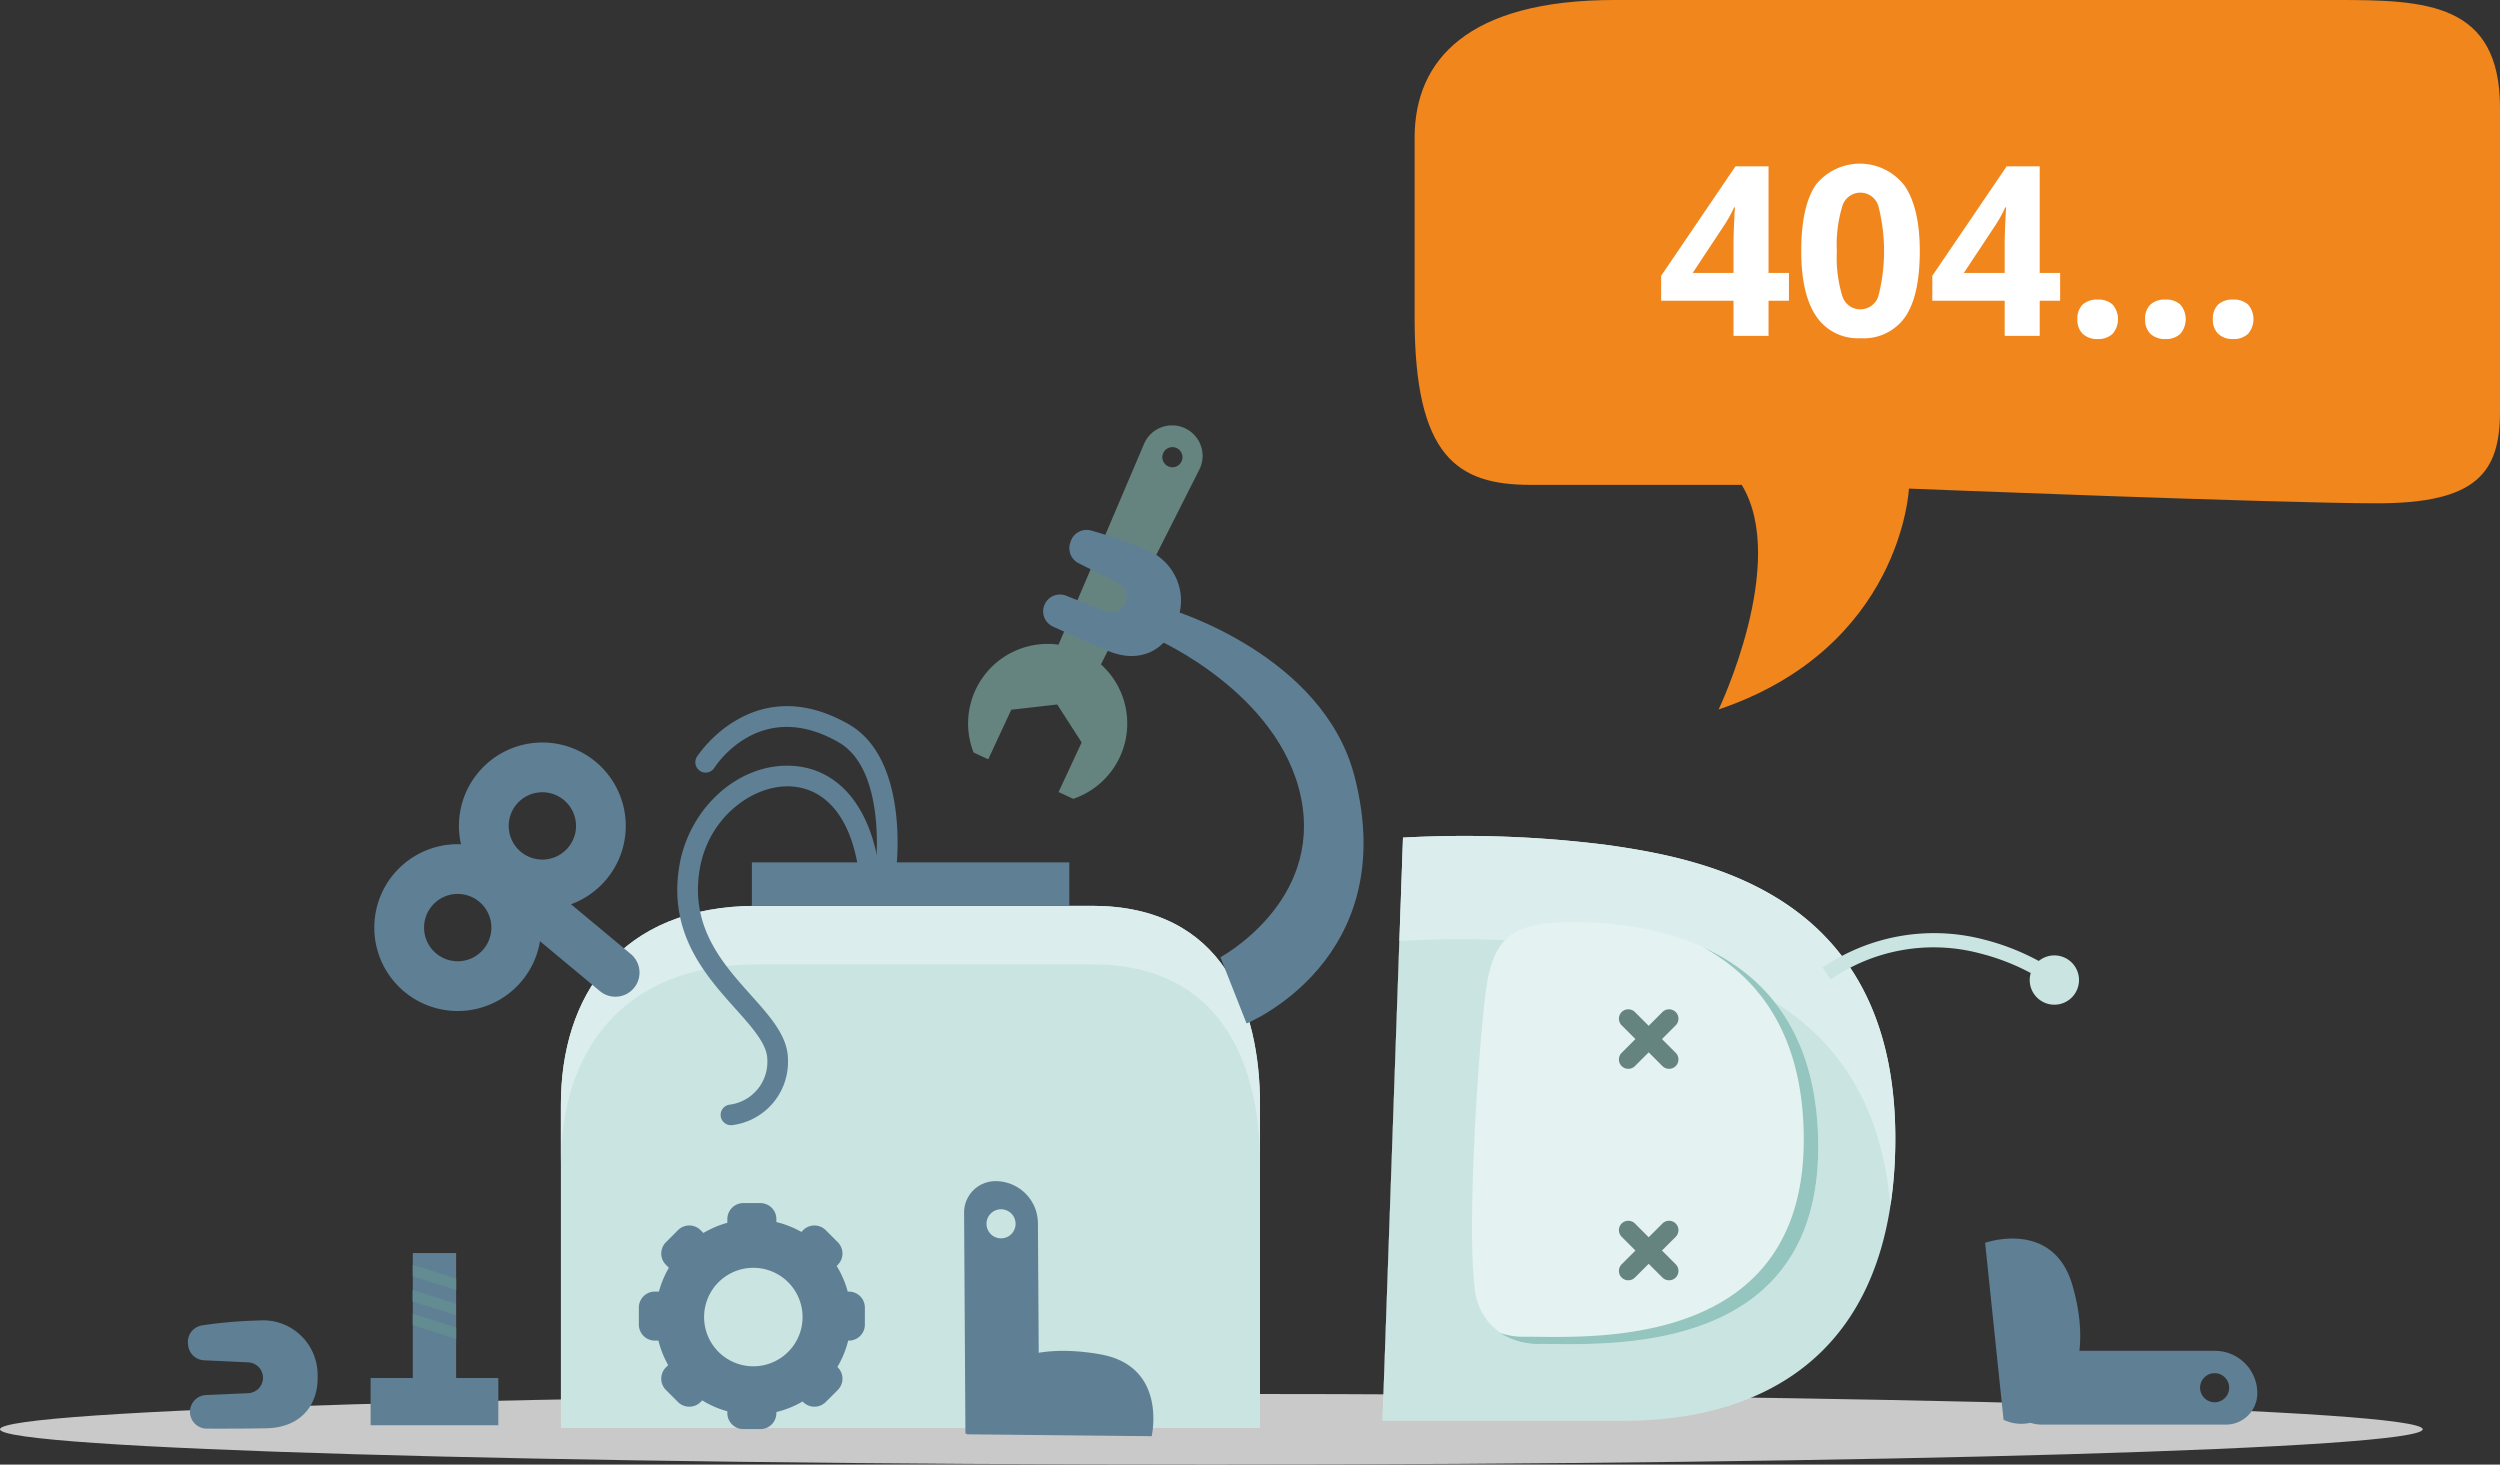 <svg id="e1960089-0c76-4712-b0bb-6ebdb6bf5c0a" data-name="Vrstva 1" xmlns="http://www.w3.org/2000/svg" viewBox="0 0 346.139 202.781"><rect x="0" y="0" width="346.139" height="202.781" fill="#333333" stroke="none"/><defs><style>.a8a1dcf2-798e-4048-841b-481b9760dd06{fill:#cac9c9;}.b05a9b65-171a-4663-bbbc-75a6a55befcd{fill:#cae5e1;}.f59ce85f-a44e-487f-a5a2-b44fc0ffd775{fill:#dbeeed;}.e39c013f-0ae7-4c67-9b51-058f259b7de3{fill:#e4f2f1;}.fd7ed080-eb4e-4e08-a8b8-6dbf23252a66{fill:#94c5bf;}.a96e6353-b270-468d-b4a3-4abac7a3d68a{fill:#66847f;}.bd0f0a38-8a98-4f87-818f-98ff14f655ac{fill:#5f7f94;}.b36565e0-79d4-49cb-bbd7-43797649b91d{fill:#628c91;}.a206e713-0fc5-43aa-8ca3-9205ff8adcaa{fill:#f1861c;}.b4e1f9df-4ea6-4952-8709-a79c8e181155{fill:#fff;}</style></defs><path class="a8a1dcf2-798e-4048-841b-481b9760dd06" d="M459.992,517.291c0,2.701-75.09,4.891-167.718,4.891-92.628,0-167.718-2.19-167.718-4.891,0-2.702,75.09-4.892,167.718-4.892C384.902,512.399,459.992,514.589,459.992,517.291Z" transform="translate(-124.556 -319.401)"/><path class="b05a9b65-171a-4663-bbbc-75a6a55befcd" d="M202.215,517.108v-44.767c0-14.906,8.058-27.522,27.151-27.522h46.407c18.133,0,23.238,14.141,23.238,27.522v44.767Z" transform="translate(-124.556 -319.401)"/><path class="f59ce85f-a44e-487f-a5a2-b44fc0ffd775" d="M275.772,444.819h-46.407c-19.092,0-27.151,12.616-27.151,27.522v8.103c0-14.906,8.058-27.522,27.151-27.522h46.407c18.133,0,23.238,14.141,23.238,27.522v-8.103C299.01,458.96,293.905,444.819,275.772,444.819Z" transform="translate(-124.556 -319.401)"/><path class="b05a9b65-171a-4663-bbbc-75a6a55befcd" d="M315.972,516.109h33.587c11.617,0,36.875-3.481,37.406-38.066s-25.843-39.649-39.794-41.637a157.061,157.061,0,0,0-28.363-1.035Z" transform="translate(-124.556 -319.401)"/><path class="f59ce85f-a44e-487f-a5a2-b44fc0ffd775" d="M347.171,436.406a157.062,157.062,0,0,0-28.363-1.035l-2.836,80.738h.026l2.334-66.438a157.057,157.057,0,0,1,28.363,1.035c13.1,1.867,37.151,6.448,39.598,35.631a60.615,60.615,0,0,0,.673-8.293C387.497,443.459,361.122,438.394,347.171,436.406Z" transform="translate(-124.556 -319.401)"/><path class="e39c013f-0ae7-4c67-9b51-058f259b7de3" d="M337.835,505.477c8.61,0,38.463,2.059,38.463-27.268s-25.458-31.122-33.694-31.122c-8.236,0-11.289,1.596-12.331,9.585-1.042,7.989-2.605,32.118-1.563,40.808A8.485,8.485,0,0,0,337.835,505.477Z" transform="translate(-124.556 -319.401)"/><path class="fd7ed080-eb4e-4e08-a8b8-6dbf23252a66" d="M360.45,450.604c7.432,4.101,13.848,11.883,13.848,26.605,0,29.327-29.853,27.268-38.463,27.268a9.824,9.824,0,0,1-3.587-.524,9.53,9.53,0,0,0,5.588,1.524c8.61,0,38.463,2.059,38.463-27.268C376.298,462.18,368.691,454.386,360.45,450.604Z" transform="translate(-124.556 -319.401)"/><path class="a96e6353-b270-468d-b4a3-4abac7a3d68a" d="M276.987,411.388l13.615-26.952a4.223,4.223,0,1,0-7.654-3.558l-11.832,27.781a11.014,11.014,0,0,0-11.762,14.928l2.028.943,3.192-6.866,6.363-.721,3.38,5.251-3.192,6.866,2.028.943a11.014,11.014,0,0,0,3.833-18.615Zm10.482-29.949a1.393,1.393,0,1,1-1.85.676A1.393,1.393,0,0,1,287.469,381.439Z" transform="translate(-124.556 -319.401)"/><path class="bd0f0a38-8a98-4f87-818f-98ff14f655ac" d="M431.228,506.431h-23.968a5.107,5.107,0,0,0-5.107,5.107h0a5.107,5.107,0,0,0,5.107,5.107h25.489a4.346,4.346,0,0,0,4.346-4.347A5.868,5.868,0,0,0,431.228,506.431Zm-.045,7.12a2.013,2.013,0,1,1,2.013-2.013A2.013,2.013,0,0,1,431.182,513.551Z" transform="translate(-124.556 -319.401)"/><path class="bd0f0a38-8a98-4f87-818f-98ff14f655ac" d="M399.407,491.474s9.38-3.32,12.068,5.819c2.688,9.139,0,15.052-3.225,17.74a5.649,5.649,0,0,1-6.29.943Z" transform="translate(-124.556 -319.401)"/><path class="bd0f0a38-8a98-4f87-818f-98ff14f655ac" d="M268.263,488.768a5.867,5.867,0,0,0-5.903-5.832,4.346,4.346,0,0,0-4.32,4.372l.184,30.596,5.107-.031a5.107,5.107,0,0,0,5.077-5.138Zm-5.095,2.089a2.013,2.013,0,1,1,2.001-2.025A2.013,2.013,0,0,1,263.169,490.857Z" transform="translate(-124.556 -319.401)"/><path class="bd0f0a38-8a98-4f87-818f-98ff14f655ac" d="M284.012,518.25s2.246-9.694-7.137-11.338-14.48,1.214-16.789,4.721a8.856,8.856,0,0,0-1.661,6.356Z" transform="translate(-124.556 -319.401)"/><path class="bd0f0a38-8a98-4f87-818f-98ff14f655ac" d="M150.581,505.443l.022.212a2.327,2.327,0,0,0,2.307,2.089l6.022.283a2.136,2.136,0,0,1,2.033,2.043h0a2.136,2.136,0,0,1-2.039,2.224l-5.968.265a2.327,2.327,0,0,0-2.099,2.291h0a2.326,2.326,0,0,0,2.318,2.352c2.133.007,5.378.006,8.251-.047,4.782-.087,7.244-3.244,7.103-7.29a7.549,7.549,0,0,0-8.122-7.637,63.638,63.638,0,0,0-7.856.676A2.324,2.324,0,0,0,150.581,505.443Z" transform="translate(-124.556 -319.401)"/><path class="bd0f0a38-8a98-4f87-818f-98ff14f655ac" d="M284.673,407.904s17.061,7.45,20.02,21.949c2.959,14.499-11.161,22.08-11.161,22.08l3.619,9.173s21.55-8.778,14.933-34.266c-4.35-16.756-25.286-22.989-25.286-22.989Z" transform="translate(-124.556 -319.401)"/><path class="a96e6353-b270-468d-b4a3-4abac7a3d68a" d="M356.567,467.007h0a1.303,1.303,0,0,1-1.837,0l-5.646-5.646a1.303,1.303,0,0,1,0-1.837h0a1.303,1.303,0,0,1,1.837,0l5.646,5.646A1.303,1.303,0,0,1,356.567,467.007Z" transform="translate(-124.556 -319.401)"/><path class="a96e6353-b270-468d-b4a3-4abac7a3d68a" d="M349.084,467.007h0a1.303,1.303,0,0,1,0-1.837l5.646-5.646a1.303,1.303,0,0,1,1.837,0h0a1.303,1.303,0,0,1,0,1.837l-5.646,5.646A1.303,1.303,0,0,1,349.084,467.007Z" transform="translate(-124.556 -319.401)"/><path class="a96e6353-b270-468d-b4a3-4abac7a3d68a" d="M356.567,496.286h0a1.303,1.303,0,0,1-1.837,0l-5.646-5.646a1.303,1.303,0,0,1,0-1.837h0a1.303,1.303,0,0,1,1.837,0l5.646,5.646A1.303,1.303,0,0,1,356.567,496.286Z" transform="translate(-124.556 -319.401)"/><path class="a96e6353-b270-468d-b4a3-4abac7a3d68a" d="M349.084,496.286h0a1.303,1.303,0,0,1,0-1.837l5.646-5.646a1.303,1.303,0,0,1,1.837,0h0a1.303,1.303,0,0,1,0,1.837l-5.646,5.646A1.303,1.303,0,0,1,349.084,496.286Z" transform="translate(-124.556 -319.401)"/><path class="bd0f0a38-8a98-4f87-818f-98ff14f655ac" d="M242.087,498.228h-.159a13.456,13.456,0,0,0-1.529-3.549l.154-.154a2.216,2.216,0,0,0,0-3.133l-1.667-1.667a2.216,2.216,0,0,0-3.133,0l-.242.242a13.452,13.452,0,0,0-3.461-1.367v-.409a2.216,2.216,0,0,0-2.216-2.216h-2.357a2.215,2.215,0,0,0-2.216,2.216v.513a13.452,13.452,0,0,0-3.313,1.41l-.39-.39a2.216,2.216,0,0,0-3.133,0l-1.667,1.667a2.216,2.216,0,0,0,0,3.133l.408.408a13.446,13.446,0,0,0-1.379,3.294h-.563a2.216,2.216,0,0,0-2.216,2.216v2.357a2.215,2.215,0,0,0,2.216,2.216h.495a13.443,13.443,0,0,0,1.351,3.391l-.312.312a2.215,2.215,0,0,0,0,3.133l1.667,1.667a2.216,2.216,0,0,0,3.133,0l.224-.224a13.455,13.455,0,0,0,3.479,1.509v.249a2.215,2.215,0,0,0,2.216,2.215h2.357a2.216,2.216,0,0,0,2.216-2.215v-.145a13.439,13.439,0,0,0,3.628-1.463l.074.074a2.216,2.216,0,0,0,3.133,0l1.667-1.667a2.215,2.215,0,0,0,0-3.133l-.055-.055a13.449,13.449,0,0,0,1.498-3.647h.091a2.215,2.215,0,0,0,2.216-2.216v-2.357A2.216,2.216,0,0,0,242.087,498.228Zm-20.046,3.526a6.818,6.818,0,1,1,6.818,6.818A6.818,6.818,0,0,1,222.041,501.754Z" transform="translate(-124.556 -319.401)"/><rect class="bd0f0a38-8a98-4f87-818f-98ff14f655ac" x="51.313" y="190.793" width="17.683" height="6.538"/><rect class="bd0f0a38-8a98-4f87-818f-98ff14f655ac" x="57.153" y="173.491" width="6.003" height="18.336"/><polygon class="b36565e0-79d4-49cb-bbd7-43797649b91d" points="63.156 178.62 57.153 176.713 57.153 175.121 63.156 177.028 63.156 178.62"/><polygon class="b36565e0-79d4-49cb-bbd7-43797649b91d" points="63.14 182.102 57.137 180.196 57.137 178.604 63.14 180.51 63.14 182.102"/><polygon class="b36565e0-79d4-49cb-bbd7-43797649b91d" points="63.156 185.389 57.153 183.483 57.153 181.891 63.156 183.797 63.156 185.389"/><path class="bd0f0a38-8a98-4f87-818f-98ff14f655ac" d="M225.762,475.193a1.43,1.43,0,0,1-.185-2.848h0a5.973,5.973,0,0,0,5.22-6.236c-.011-2.119-2.047-4.394-4.405-7.03-4.154-4.643-9.325-10.421-7.785-19.749,1.296-7.851,7.827-13.916,14.929-13.916.078,0,.156 0.0.234.002,6.719.126,11.416,5.608,12.563,14.662a1.43,1.43,0,1,1-2.837.36c-.967-7.631-4.532-12.064-9.78-12.163-.052-.001-.105-.001-.157-.001-4.95,0-10.949,4.361-12.131,11.521-1.317,7.976,3.151,12.97,7.094,17.377,2.746,3.069,5.118,5.72,5.133,8.923a8.827,8.827,0,0,1-7.714,9.086A1.42,1.42,0,0,1,225.762,475.193Z" transform="translate(-124.556 -319.401)"/><path class="bd0f0a38-8a98-4f87-818f-98ff14f655ac" d="M247.247,440.735a1.454,1.454,0,0,1-.167-.01,1.43,1.43,0,0,1-1.255-1.586c.015-.13,1.439-13.186-5.172-16.973-10.826-6.2-16.937,3.145-17.192,3.546a1.43,1.43,0,0,1-2.42-1.524c.077-.122,7.798-12.084,21.033-4.504,8.248,4.724,6.663,19.173,6.592,19.785A1.43,1.43,0,0,1,247.247,440.735Z" transform="translate(-124.556 -319.401)"/><path class="bd0f0a38-8a98-4f87-818f-98ff14f655ac" d="M190.773,426.364a11.528,11.528,0,0,0-2.389,9.928,11.549,11.549,0,1,0,10.939,13.428l8.298,6.909a3.341,3.341,0,0,0,4.276-5.136l-8.28-6.893a11.549,11.549,0,1,0-12.844-18.235Zm.738,24.448a4.66,4.66,0,1,1-.6-6.562A4.66,4.66,0,0,1,191.512,450.812Zm11.719-14.077a4.66,4.66,0,1,1-.6-6.562A4.66,4.66,0,0,1,203.231,436.735Z" transform="translate(-124.556 -319.401)"/><path class="bd0f0a38-8a98-4f87-818f-98ff14f655ac" d="M272.795,394.37l-.067.202a2.327,2.327,0,0,0,1.251,2.85l5.38,2.721a2.135,2.135,0,0,1,1.02,2.696h0a2.135,2.135,0,0,1-2.77,1.195l-5.555-2.199a2.327,2.327,0,0,0-2.852,1.232h0a2.326,2.326,0,0,0,1.153,3.094c1.943.879,4.905,2.205,7.548,3.332,4.399,1.876,7.936.003,9.464-3.748a7.549,7.549,0,0,0-4.288-10.291,63.664,63.664,0,0,0-7.445-2.596A2.324,2.324,0,0,0,272.795,394.37Z" transform="translate(-124.556 -319.401)"/><rect class="bd0f0a38-8a98-4f87-818f-98ff14f655ac" x="104.102" y="119.401" width="43.947" height="6.017"/><path class="b05a9b65-171a-4663-bbbc-75a6a55befcd" d="M399.258,449.491a32.684,32.684,0,0,1,7.576,2.962,3.412,3.412,0,1,1-1.111,1.669,30.807,30.807,0,0,0-7.023-2.717,25.041,25.041,0,0,0-20.692,3.622l-1.105-1.656A27.333,27.333,0,0,1,399.258,449.491Z" transform="translate(-124.556 -319.401)"/><path class="a206e713-0fc5-43aa-8ca3-9205ff8adcaa" d="M365.708,386.531h-29.277c-10.041,0-16.013-3.833-16.013-23.091v-24.984c0-10.742,7.373-19.055,27.706-19.055h99.972c12.337,0,22.599.351,22.599,14.951v42.012c0,8.442-3.185,12.722-16.995,12.722-13.81,0-64.842-2.038-64.842-2.038s-.96,21.983-26.347,30.583C362.51,417.633,372.253,397.284,365.708,386.531Z" transform="translate(-124.556 -319.401)"/><path class="b4e1f9df-4ea6-4952-8709-a79c8e181155" d="M372.246,361.041h-2.826v4.866h-4.85V361.041h-10.021v-3.453l10.294-15.159h4.577v14.758h2.826Zm-7.676-3.854v-3.983q0-.995.081-2.89.08-1.895.129-2.2h-.129a17.938,17.938,0,0,1-1.429,2.569l-4.303,6.504Z" transform="translate(-124.556 -319.401)"/><path class="b4e1f9df-4ea6-4952-8709-a79c8e181155" d="M390.361,354.168q0,6.151-2.015,9.105a6.993,6.993,0,0,1-6.207,2.955,6.913,6.913,0,0,1-6.127-3.051q-2.063-3.051-2.063-9.009,0-6.215,2.007-9.162a7.806,7.806,0,0,1,12.325.137Q390.361,348.226,390.361,354.168Zm-11.482,0a18.264,18.264,0,0,0,.747,6.19,2.585,2.585,0,0,0,2.513,1.871,2.612,2.612,0,0,0,2.505-1.895,25.088,25.088,0,0,0-.008-12.373,2.601,2.601,0,0,0-5.002,0A18.229,18.229,0,0,0,378.879,354.168Z" transform="translate(-124.556 -319.401)"/><path class="b4e1f9df-4ea6-4952-8709-a79c8e181155" d="M409.792,361.041H406.966v4.866h-4.85V361.041h-10.021v-3.453l10.294-15.159h4.577v14.758h2.826Zm-7.676-3.854v-3.983q0-.995.081-2.89.08-1.895.129-2.2h-.129a17.938,17.938,0,0,1-1.429,2.569l-4.303,6.504Z" transform="translate(-124.556 -319.401)"/><path class="b4e1f9df-4ea6-4952-8709-a79c8e181155" d="M412.185,363.61a2.692,2.692,0,0,1,.723-2.039,2.932,2.932,0,0,1,2.104-.691,2.847,2.847,0,0,1,2.063.707,3.119,3.119,0,0,1-.008,4.022,2.796,2.796,0,0,1-2.055.731,2.882,2.882,0,0,1-2.088-.714A2.675,2.675,0,0,1,412.185,363.61Z" transform="translate(-124.556 -319.401)"/><path class="b4e1f9df-4ea6-4952-8709-a79c8e181155" d="M421.563,363.61a2.692,2.692,0,0,1,.723-2.039,2.932,2.932,0,0,1,2.104-.691,2.846,2.846,0,0,1,2.063.707,3.119,3.119,0,0,1-.008,4.022,2.796,2.796,0,0,1-2.055.731,2.882,2.882,0,0,1-2.088-.714A2.675,2.675,0,0,1,421.563,363.61Z" transform="translate(-124.556 -319.401)"/><path class="b4e1f9df-4ea6-4952-8709-a79c8e181155" d="M430.942,363.61a2.692,2.692,0,0,1,.723-2.039,2.932,2.932,0,0,1,2.104-.691,2.847,2.847,0,0,1,2.063.707,3.119,3.119,0,0,1-.008,4.022,2.796,2.796,0,0,1-2.055.731,2.882,2.882,0,0,1-2.088-.714A2.675,2.675,0,0,1,430.942,363.61Z" transform="translate(-124.556 -319.401)"/></svg>